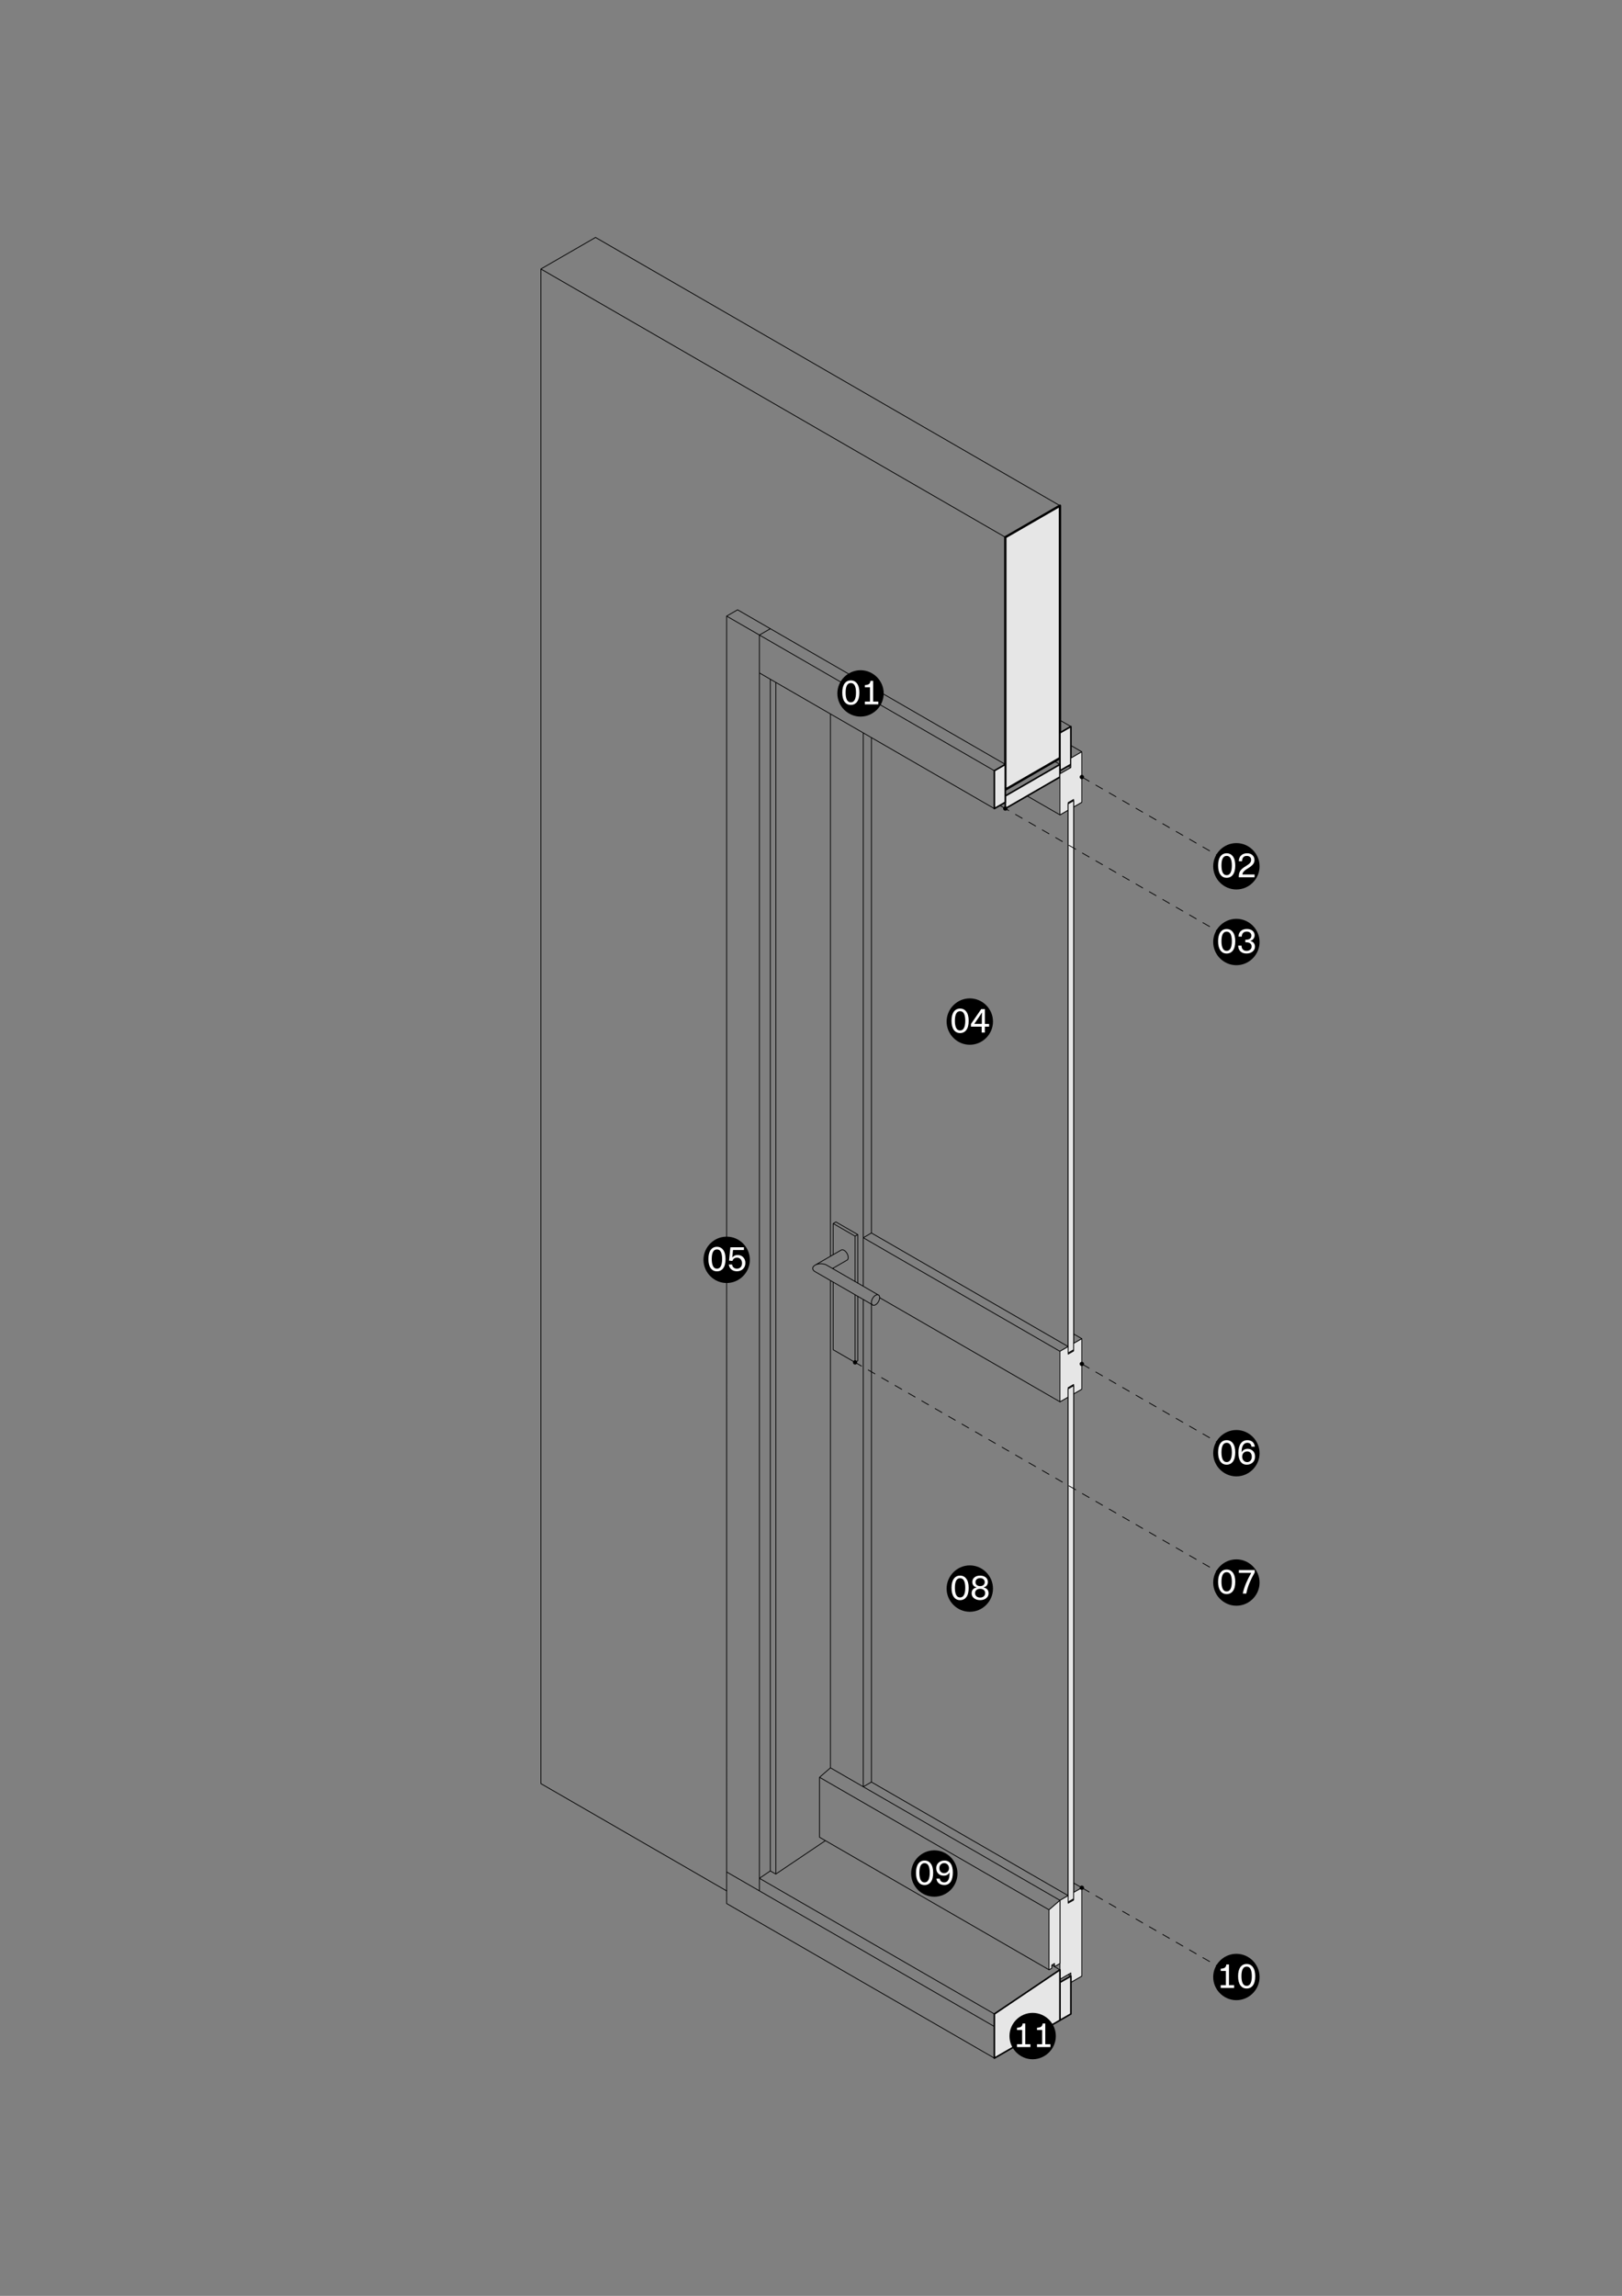 <?xml version="1.0" encoding="UTF-8"?>
<svg xmlns="http://www.w3.org/2000/svg" xmlns:xlink="http://www.w3.org/1999/xlink" version="1.1" id="Ebene_1" x="0px" y="0px" viewBox="0 0 595 842" style="enable-background:new 0 0 595 842;" xml:space="preserve">
<rect x="0" y="0" width="595" height="842" fill="#808080" stroke="none"/>
<style type="text/css">
	.st0{clip-path:url(#SVGID_00000158715318333318062660000009736592969570648755_);}
	.st1{clip-path:url(#SVGID_00000176037026310387158320000015219717876960005549_);}
	
		.st2{clip-path:url(#SVGID_00000009578191926570999590000000854000921317181331_);fill:none;stroke:#000000;stroke-width:0.288;stroke-linecap:round;stroke-linejoin:round;stroke-miterlimit:10;}
	
		.st3{clip-path:url(#SVGID_00000176037026310387158320000015219717876960005549_);fill-rule:evenodd;clip-rule:evenodd;fill:#E6E6E6;}
	
		.st4{clip-path:url(#SVGID_00000176037026310387158320000015219717876960005549_);fill:none;stroke:#000000;stroke-width:0.864;stroke-linecap:round;stroke-linejoin:round;stroke-miterlimit:10;}
	
		.st5{clip-path:url(#SVGID_00000176037026310387158320000015219717876960005549_);fill:none;stroke:#000000;stroke-width:0.576;stroke-linecap:round;stroke-linejoin:round;stroke-miterlimit:10;}
	
		.st6{clip-path:url(#SVGID_00000176037026310387158320000015219717876960005549_);fill:none;stroke:#000000;stroke-width:0.288;stroke-linecap:round;stroke-linejoin:round;stroke-miterlimit:10;}
	
		.st7{clip-path:url(#SVGID_00000176037026310387158320000015219717876960005549_);fill:none;stroke:#000000;stroke-width:0.288;stroke-linecap:round;stroke-linejoin:round;stroke-miterlimit:10;stroke-dasharray:2.835,2.835;}
	
		.st8{clip-path:url(#SVGID_00000176037026310387158320000015219717876960005549_);fill:none;stroke:#000000;stroke-width:0.144;stroke-linecap:round;stroke-linejoin:round;stroke-miterlimit:10;}
	.st9{clip-path:url(#SVGID_00000176037026310387158320000015219717876960005549_);fill-rule:evenodd;clip-rule:evenodd;}
	
		.st10{clip-path:url(#SVGID_00000176037026310387158320000015219717876960005549_);fill-rule:evenodd;clip-rule:evenodd;fill:#FFFFFF;}
</style>
<g>
	<defs>
		<rect id="SVGID_1_" width="595" height="842"></rect>
	</defs>
	<clipPath id="SVGID_00000178897847889317243740000012266315275795850931_">
		<use xlink:href="#SVGID_1_" style="overflow:visible;"></use>
	</clipPath>
	<g style="clip-path:url(#SVGID_00000178897847889317243740000012266315275795850931_);">
		<defs>
			<rect id="SVGID_00000010269405144425730280000018096257355839301291_" width="595.2" height="841.68"></rect>
		</defs>
		<clipPath id="SVGID_00000110467354797757418270000003907944699519728310_">
			<use xlink:href="#SVGID_00000010269405144425730280000018096257355839301291_" style="overflow:visible;"></use>
		</clipPath>
		<g style="clip-path:url(#SVGID_00000110467354797757418270000003907944699519728310_);">
			<defs>
				<rect id="SVGID_00000152955935258239172950000002778243911108471471_" width="595.27" height="841.89"></rect>
			</defs>
			<clipPath id="SVGID_00000054981296516643708280000011191509244632170936_">
				<use xlink:href="#SVGID_00000152955935258239172950000002778243911108471471_" style="overflow:visible;"></use>
			</clipPath>
			
				<path style="clip-path:url(#SVGID_00000054981296516643708280000011191509244632170936_);fill:none;stroke:#000000;stroke-width:0.288;stroke-linecap:round;stroke-linejoin:round;stroke-miterlimit:10;" d="     M393.84,511.21l3-1.74v-18.52 M393.84,489.22l3,1.74l-3,1.74 M393.84,690.58l3,1.74 M393.43,696.6l0.4,0.23 M392.83,278.03     l4.01-2.31 M392.83,727.03l4.01-2.31v-32.4l-3,1.74 M392.83,266.45v15.05 M392.83,273.4l4.01,2.32v18.52l-3,1.74 M393.84,495.47     V293.19l-2.01,1.16v202.28L393.84,495.47l-0.4-0.23 M391.83,697.99V508.9l2.01-1.16v189.09 M391.83,697.99l2.01-1.16      M391.83,294.81l2.01-1.16l-0.4-0.23 M391.83,496.17l2.01-1.16 M391.83,509.36l2.01-1.16l-0.4-0.23 M391.83,697.52l2.01-1.16      M388.82,283.81l4.01-2.31l-1-0.58 M388.82,514.1v-18.51 M388.82,185.45v113.41l3-1.74 M388.82,268.77l4.01-2.32l-4.01-2.31      M388.82,282.66l4.01-2.32 M388.82,727.03l4.01-2.31l-1-0.58 M388.82,740.92v-43.98 M384.81,722.4l1-0.58v-1.16l1-0.58v1.16     l2-1.16 M376.8,291.91l12.03,6.94 M368.78,291.91l20.04-11.57l-2-1.16 M368.78,197.02v99.52 M366.78,295.38l2,1.16l20.04-11.57      M364.77,296.54l4.01-2.31 M364.77,738.61l24.05-16.2l-3.01-1.74 M364.77,754.81l28.06-16.2v-15.04l-4.01,2.31 M322.68,475.91     l66.15,38.19l3-1.74 M322.04,474.86l0.1,0.03 M321.93,474.84l0.11,0.02 M321.81,474.84l0.12,0 M321.69,474.85l0.12-0.01      M321.56,474.88l0.12-0.03 M321.44,474.92l0.13-0.04 M321.3,474.98l0.13-0.06 M321.18,475.05l0.13-0.07 M321.04,475.13l0.13-0.08      M320.91,475.22l0.13-0.1 M320.79,475.33l0.13-0.11 M320.66,475.45l0.12-0.12 M320.54,475.57l0.12-0.13 M320.42,475.71l0.12-0.14      M320.31,475.86l0.11-0.15 M320.21,476.01l0.11-0.15 M320.11,476.17l0.1-0.16 M320.11,478.62l0.1,0.05l0.11,0.03l0.11,0.02     l0.12,0l0.12-0.01l0.12-0.03l0.13-0.04l0.13-0.06l0.13-0.07l0.13-0.08l0.13-0.09l0.13-0.11l0.12-0.12l0.12-0.13l0.12-0.14     l0.11-0.15l0.1-0.15l0.1-0.16l0.09-0.16l0.08-0.17l0.07-0.17l0.06-0.17l0.05-0.17l0.04-0.17l0.03-0.17l0.02-0.16l0-0.16l0-0.15     l-0.02-0.14l-0.03-0.13l-0.04-0.12l-0.05-0.11l-0.06-0.1l-0.07-0.09l-0.08-0.07l-0.09-0.06 M320.02,476.33l0.09-0.16      M319.94,476.5l0.08-0.17 M319.94,478.49l0.08,0.07 M319.87,476.67l0.07-0.17 M319.87,478.4l0.07,0.09 M319.81,476.83l0.06-0.17      M319.81,478.3l0.06,0.1 M319.76,477l0.05-0.17 M319.76,478.19l0.05,0.11 M319.72,477.17l0.04-0.17 M319.72,478.07l0.04,0.12      M319.69,477.34l0.03-0.17 M319.69,477.94l0.03,0.13 M319.68,477.49l0.02-0.16 M319.68,477.8l0.02,0.14 M319.67,452.19V270.5      M319.67,477.92L319.67,477.92 M319.67,653.55V478.37 M319.67,477.65l0.01-0.16 M319.67,477.65l0.01,0.15 M316.67,453.93     l72.16,41.66l3-1.74l-72.16-41.66L316.67,453.93 M316.67,655.29l3-1.74l72.16,41.66l-3,1.74 M316.67,268.77v202.95      M316.67,476.63v178.65 M304.64,460.73v-198.9 M304.64,648.34V469.69 M303.26,463.98l18.98,10.96l-0.1-0.05 M303.06,463.88     l0.19,0.1 M302.86,463.79l0.21,0.09 M302.64,463.71l0.22,0.08 M302.4,463.64l0.23,0.07 M302.16,463.58l0.24,0.06 M301.91,463.53     l0.25,0.05 M301.65,463.5l0.25,0.03 M301.39,463.48l0.26,0.02 M300.63,651.81v21.99l84.18,48.6v-21.99L300.63,651.81l4.01-3.47     l84.18,48.6l-4.01,3.47 M300.61,463.5l0.26-0.02l0.26-0.01l0.26,0.01 M300.35,463.53l0.26-0.03 M300.1,463.58l0.25-0.05      M299.86,463.64l0.24-0.06 M299.63,463.71l0.23-0.07 M299.41,463.79l0.22-0.08 M299,463.98l9.58-5.53l0.1-0.05l0.1-0.03     l0.11-0.02l0.12,0l0.12,0.01l0.13,0.03l0.13,0.04l0.13,0.06l0.13,0.07l0.13,0.08l0.13,0.09l0.13,0.11l0.12,0.12l0.12,0.13     l0.12,0.14l0.11,0.15l0.1,0.15l0.1,0.16l0.09,0.16l0.08,0.17l0.07,0.17l0.06,0.17l0.05,0.17l0.04,0.17l0.03,0.16l0.02,0.16     l0,0.16l0,0.15l-0.02,0.14l-0.03,0.13l-0.04,0.12l-0.05,0.11l-0.06,0.1l-0.07,0.09l-0.08,0.07l-0.09,0.06l-5.33,3.08      M299.41,463.79l-0.21,0.09l-0.19,0.1l-0.18,0.11l-0.08,0.06l-0.08,0.06l-0.07,0.06l-0.07,0.06l-0.06,0.06l-0.06,0.07l-0.05,0.07     l-0.05,0.07l-0.04,0.07l-0.04,0.07l-0.03,0.07l-0.03,0.07l-0.02,0.07l-0.01,0.07l-0.01,0.08l0,0.07l0,0.08l0.01,0.07l0.01,0.08     l0.02,0.07l0.03,0.07l0.03,0.07l0.04,0.07l0.04,0.07l0.05,0.07l0.05,0.07l0.06,0.07l0.06,0.07l0.07,0.06l0.07,0.06l0.08,0.06     l0.08,0.06l0.18,0.11l21.11,12.18l-0.09-0.06 M284.59,687.3V250.25 M284.59,687.3l18.19-12.25 M282.59,686.15V249.1      M282.59,686.15l2,1.16 M278.58,232.89l4.01-2.31 M278.58,693.48V232.89 M266.56,225.95l4.01-2.31l98.22,56.7l-4.01,2.32      M266.56,686.53l98.22,56.7l24.05-13.89 M282.59,686.15l-4.01,2.7l86.19,49.76v16.2l-98.22-56.7V225.95l98.22,56.71v13.89     l-86.19-49.76 M-108.27,7.23V481.7 M-108.27,470.13l4.01-2.31 M-120.29,0.29l4.01-2.31 M-248.58,146.1l128.28,74.06      M-249.33,145.03l0.11,0.02l0.1,0.03 M-249.44,145.03l0.12,0 M-249.56,145.04l0.12-0.01 M-249.69,145.07l0.12-0.03      M-249.82,145.11l0.13-0.04 M-249.95,145.16l0.13-0.06 M-250.08,145.23l0.13-0.07 M-250.34,145.41l0.13-0.09l0.13-0.08      M-250.47,145.52l0.13-0.11 M-250.71,145.76l0.12-0.13l0.13-0.12 M-250.83,145.9l0.12-0.14 M-250.94,146.04l0.11-0.15      M-251.04,146.2l0.1-0.15 M-251.14,146.35l0.1-0.16 M-251.14,148.81l0.1,0.05l0.1,0.03l0.11,0.02l0.12,0l0.12-0.01l0.13-0.03     l0.13-0.04l0.13-0.06l0.13-0.07l0.13-0.08l0.13-0.09l0.13-0.11l0.12-0.12l0.12-0.13l0.12-0.14l0.11-0.15l0.1-0.15l0.1-0.16     l0.09-0.16l0.08-0.17l0.07-0.17l0.06-0.17l0.05-0.17l0.04-0.17l0.03-0.16l0.02-0.16l0-0.15l0-0.15l-0.02-0.14l-0.03-0.13     l-0.04-0.12l-0.05-0.11l-0.06-0.1l-0.07-0.09l-0.08-0.07l-0.09-0.06 M-251.23,146.52l0.09-0.16 M-251.31,146.68l0.08-0.17      M-251.31,148.68l0.08,0.07 M-251.38,146.85l0.07-0.17 M-251.38,148.59l0.07,0.09 M-251.44,147.02l0.06-0.17 M-251.44,148.49     l0.06,0.1 M-251.49,147.19l0.05-0.17 M-251.49,148.38l0.05,0.11 M-251.53,147.36l0.04-0.17 M-251.53,148.26l0.04,0.12      M-251.56,147.52l0.03-0.16 M-251.56,148.12l0.03,0.13 M-251.58,147.68l0.02-0.16 M-251.58,147.98l0.02,0.14 M-251.58,122.38     v-184 M-251.58,148.11L-251.58,148.11 M-251.58,323.74V148.56 M-251.58,147.84l0.01-0.15 M-251.58,147.84l0.01,0.15      M-120.29,201.65l-134.29-77.53l3-1.74l131.29,75.8 M-254.59-63.36v205.27 M-254.59,146.82v178.65 M-254.59,325.47l3-1.74     l131.29,75.8 M-266.61,130.92V-70.3 M-266.61,318.53V139.88 M-268,134.17l18.98,10.96l-0.1-0.05 M-268.19,134.07l0.19,0.1      M-268.4,133.97l0.21,0.09 M-268.62,133.89l0.22,0.08 M-268.85,133.82l0.23,0.07 M-269.1,133.76l0.24,0.06 M-269.34,133.72     l0.25,0.05 M-269.6,133.69l0.25,0.03 M-269.86,133.67l0.26,0.02 M-270.62,322l150.33,86.79 M-120.29,430.78l-150.33-86.79V322     l4.01-3.47l146.32,84.48 M-270.65,133.69l0.26-0.02l0.26-0.01l0.26,0.01 M-270.9,133.72l0.25-0.03 M-271.15,133.76l0.25-0.05      M-271.39,133.82l0.24-0.06 M-271.62,133.89l0.23-0.07 M-271.85,133.97l0.22-0.08 M-272.25,134.17l9.58-5.53l0.1-0.05l0.1-0.03     l0.11-0.02l0.12,0l0.12,0.01l0.12,0.03l0.13,0.04l0.13,0.06l0.13,0.07l0.13,0.08l0.13,0.09l0.13,0.11l0.12,0.12l0.12,0.13     l0.12,0.14l0.11,0.15l0.1,0.15l0.1,0.16l0.09,0.16l0.08,0.17l0.07,0.17l0.06,0.17l0.05,0.17l0.04,0.17l0.03,0.16l0.02,0.16     l0.01,0.15l-0.01,0.15l-0.02,0.14l-0.03,0.13l-0.04,0.12l-0.05,0.11l-0.06,0.1l-0.07,0.09l-0.08,0.07l-0.09,0.06l-5.33,3.08      M-271.85,133.97l-0.21,0.09l-0.19,0.1l-0.18,0.11l-0.08,0.06l-0.08,0.06l-0.07,0.06l-0.07,0.06l-0.06,0.07l-0.06,0.07     l-0.05,0.07l-0.05,0.07l-0.04,0.07l-0.04,0.07l-0.03,0.07l-0.03,0.07l-0.02,0.07l-0.01,0.08l-0.01,0.08l0,0.08l0,0.08l0.01,0.08     l0.01,0.08l0.02,0.07l0.03,0.07l0.03,0.07l0.04,0.07l0.04,0.07l0.05,0.07l0.05,0.07l0.06,0.07l0.06,0.07l0.07,0.06l0.07,0.06     l0.08,0.06l0.08,0.06l0.18,0.11l21.11,12.19l-0.09-0.06 M-286.66-81.88v439.37l18.19-12.25 M-288.66,356.33V-83.03      M-292.67-85.35l172.38,99.52 M-292.67-99.23l4.01-2.31 M-104.26,4.92l-4.01,2.31L-304.7-106.18l4.01-2.31L-104.26,4.92v474.47"></path>
			
				<path style="clip-path:url(#SVGID_00000054981296516643708280000011191509244632170936_);fill:none;stroke:#000000;stroke-width:0.288;stroke-linecap:round;stroke-linejoin:round;stroke-miterlimit:10;" d="     M368.78,289.6l20.04-11.57 M198.41,98.65l20.04-11.57l170.37,98.37l-20.04,11.57L198.41,98.65v555.48l68.15,39.35      M-104.26,479.39l72.16,41.66 M-372.85-231.16v555.47l68.15,39.35 M-12.06-46L-32.1-34.43v555.48l20.04-11.57V-46L-352.8-242.73     l-20.04,11.57L-32.1-34.43"></path>
			
				<path style="clip-path:url(#SVGID_00000054981296516643708280000011191509244632170936_);fill:none;stroke:#000000;stroke-width:0.288;stroke-linecap:round;stroke-linejoin:round;stroke-miterlimit:10;" d="     M314.66,470.57v-17.8 M313.66,469.99v-16.64 M313.66,499.64l1-0.58v-23.58 M305.64,460.15v-11.43l1-0.58l8.02,4.63l-1,0.58     l-8.02-4.63 M305.64,465.36v-0.3 M313.66,474.9v24.74l-8.02-4.63v-24.74 M-120.29,463.18V0.29 M-256.59,140.75v-17.8      M-257.59,140.17v-16.64 M-257.59,169.82l1-0.58v-23.58 M-265.61,130.34v-11.43l1-0.58l8.02,4.63l-1,0.58l-8.02-4.63      M-265.61,135.55v-0.3 M-257.59,145.08v24.74l-8.02-4.63v-24.74 M-292.67,363.66v-462.9 M-120.29,458.56l-172.38-99.52l4.01-2.7     l2,1.16 M-304.7,356.72l196.43,113.41 M-104.26,479.39l-4.01,2.31L-304.7,368.29v-474.47"></path>
		</g>
		
			<polyline style="clip-path:url(#SVGID_00000110467354797757418270000003907944699519728310_);fill-rule:evenodd;clip-rule:evenodd;fill:#E6E6E6;" points="    368.78,197.02 368.78,289.6 388.82,278.03 388.82,185.45 368.78,197.02   "></polyline>
		
			<polygon style="clip-path:url(#SVGID_00000110467354797757418270000003907944699519728310_);fill:none;stroke:#000000;stroke-width:0.864;stroke-linecap:round;stroke-linejoin:round;stroke-miterlimit:10;" points="    368.78,197.02 368.78,289.6 388.82,278.03 388.82,185.45   "></polygon>
		
			<polyline style="clip-path:url(#SVGID_00000110467354797757418270000003907944699519728310_);fill-rule:evenodd;clip-rule:evenodd;fill:#E6E6E6;" points="    388.82,282.66 392.83,280.34 392.83,266.45 388.82,268.77 388.82,282.66   "></polyline>
		
			<polygon style="clip-path:url(#SVGID_00000110467354797757418270000003907944699519728310_);fill:none;stroke:#000000;stroke-width:0.576;stroke-linecap:round;stroke-linejoin:round;stroke-miterlimit:10;" points="    388.82,282.66 392.83,280.34 392.83,266.45 388.82,268.77   "></polygon>
		
			<polyline style="clip-path:url(#SVGID_00000110467354797757418270000003907944699519728310_);fill-rule:evenodd;clip-rule:evenodd;fill:#E6E6E6;" points="    388.82,284.97 388.82,280.34 368.78,291.91 368.78,296.54 388.82,284.97   "></polyline>
		
			<polygon style="clip-path:url(#SVGID_00000110467354797757418270000003907944699519728310_);fill:none;stroke:#000000;stroke-width:0.576;stroke-linecap:round;stroke-linejoin:round;stroke-miterlimit:10;" points="    388.82,284.97 388.82,280.34 368.78,291.91 368.78,296.54   "></polygon>
		
			<polyline style="clip-path:url(#SVGID_00000110467354797757418270000003907944699519728310_);fill-rule:evenodd;clip-rule:evenodd;fill:#E6E6E6;" points="    368.78,294.23 368.78,280.34 364.77,282.66 364.77,296.54 368.78,294.23   "></polyline>
		
			<polygon style="clip-path:url(#SVGID_00000110467354797757418270000003907944699519728310_);fill:none;stroke:#000000;stroke-width:0.576;stroke-linecap:round;stroke-linejoin:round;stroke-miterlimit:10;" points="    368.78,294.23 368.78,280.34 364.77,282.66 364.77,296.54   "></polygon>
		
			<polyline style="clip-path:url(#SVGID_00000110467354797757418270000003907944699519728310_);fill-rule:evenodd;clip-rule:evenodd;fill:#E6E6E6;" points="    396.84,275.71 392.83,278.03 392.83,281.5 388.82,283.81 388.82,298.86 391.83,297.12 391.83,294.34 393.84,293.19 393.84,295.96     396.84,294.23 396.84,275.71   "></polyline>
		
			<polygon style="clip-path:url(#SVGID_00000110467354797757418270000003907944699519728310_);fill:none;stroke:#000000;stroke-width:0.288;stroke-linecap:round;stroke-linejoin:round;stroke-miterlimit:10;" points="    396.84,275.71 392.83,278.03 392.83,281.5 388.82,283.81 388.82,298.86 391.83,297.12 391.83,294.34 393.84,293.19 393.84,295.96     396.84,294.23   "></polygon>
		
			<polyline style="clip-path:url(#SVGID_00000110467354797757418270000003907944699519728310_);fill-rule:evenodd;clip-rule:evenodd;fill:#E6E6E6;" points="    393.84,293.65 391.83,294.81 391.83,496.17 393.84,495.01 393.84,293.65   "></polyline>
		
			<polygon style="clip-path:url(#SVGID_00000110467354797757418270000003907944699519728310_);fill:none;stroke:#000000;stroke-width:0.288;stroke-linecap:round;stroke-linejoin:round;stroke-miterlimit:10;" points="    393.84,293.65 391.83,294.81 391.83,496.17 393.84,495.01   "></polygon>
		
			<polyline style="clip-path:url(#SVGID_00000110467354797757418270000003907944699519728310_);fill-rule:evenodd;clip-rule:evenodd;fill:#E6E6E6;" points="    396.84,490.96 393.84,492.69 393.84,495.47 391.83,496.63 391.83,493.85 388.82,495.59 388.82,514.1 391.83,512.37 391.83,508.9     393.84,507.74 393.84,511.21 396.84,509.47 396.84,490.96   "></polyline>
		
			<polygon style="clip-path:url(#SVGID_00000110467354797757418270000003907944699519728310_);fill:none;stroke:#000000;stroke-width:0.288;stroke-linecap:round;stroke-linejoin:round;stroke-miterlimit:10;" points="    396.84,490.96 393.84,492.69 393.84,495.47 391.83,496.63 391.83,493.85 388.82,495.59 388.82,514.1 391.83,512.37 391.83,508.9     393.84,507.74 393.84,511.21 396.84,509.47   "></polygon>
		
			<polyline style="clip-path:url(#SVGID_00000110467354797757418270000003907944699519728310_);fill-rule:evenodd;clip-rule:evenodd;fill:#E6E6E6;" points="    391.83,509.36 391.83,697.52 393.84,696.37 393.84,508.2 391.83,509.36   "></polyline>
		
			<polygon style="clip-path:url(#SVGID_00000110467354797757418270000003907944699519728310_);fill:none;stroke:#000000;stroke-width:0.288;stroke-linecap:round;stroke-linejoin:round;stroke-miterlimit:10;" points="    391.83,509.36 391.83,697.52 393.84,696.37 393.84,508.2   "></polygon>
		
			<polyline style="clip-path:url(#SVGID_00000110467354797757418270000003907944699519728310_);fill-rule:evenodd;clip-rule:evenodd;fill:#E6E6E6;" points="    396.84,692.32 393.84,694.05 393.84,696.83 391.83,697.99 391.83,695.21 388.82,696.95 388.82,725.88 392.83,723.56     392.83,727.03 396.84,724.72 396.84,692.32   "></polyline>
		
			<polygon style="clip-path:url(#SVGID_00000110467354797757418270000003907944699519728310_);fill:none;stroke:#000000;stroke-width:0.288;stroke-linecap:round;stroke-linejoin:round;stroke-miterlimit:10;" points="    396.84,692.32 393.84,694.05 393.84,696.83 391.83,697.99 391.83,695.21 388.82,696.95 388.82,725.88 392.83,723.56     392.83,727.03 396.84,724.72   "></polygon>
		
			<polyline style="clip-path:url(#SVGID_00000110467354797757418270000003907944699519728310_);fill-rule:evenodd;clip-rule:evenodd;fill:#E6E6E6;" points="    386.82,720.09 386.82,721.25 388.82,720.09 388.82,696.95 384.81,700.42 384.81,722.4 385.82,721.83 385.82,720.67 386.82,720.09       "></polyline>
		
			<polygon style="clip-path:url(#SVGID_00000110467354797757418270000003907944699519728310_);fill:none;stroke:#000000;stroke-width:0.288;stroke-linecap:round;stroke-linejoin:round;stroke-miterlimit:10;" points="    386.82,720.09 386.82,721.25 388.82,720.09 388.82,696.95 384.81,700.42 384.81,722.4 385.82,721.83 385.82,720.67   "></polygon>
		
			<polyline style="clip-path:url(#SVGID_00000110467354797757418270000003907944699519728310_);fill-rule:evenodd;clip-rule:evenodd;fill:#E6E6E6;" points="    392.83,724.72 388.82,727.03 388.82,740.92 392.83,738.61 392.83,724.72   "></polyline>
		
			<polygon style="clip-path:url(#SVGID_00000110467354797757418270000003907944699519728310_);fill:none;stroke:#000000;stroke-width:0.576;stroke-linecap:round;stroke-linejoin:round;stroke-miterlimit:10;" points="    392.83,724.72 388.82,727.03 388.82,740.92 392.83,738.61   "></polygon>
		
			<polyline style="clip-path:url(#SVGID_00000110467354797757418270000003907944699519728310_);fill-rule:evenodd;clip-rule:evenodd;fill:#E6E6E6;" points="    364.77,738.61 388.82,722.4 388.82,740.92 364.77,754.81 364.77,738.61   "></polyline>
		
			<polygon style="clip-path:url(#SVGID_00000110467354797757418270000003907944699519728310_);fill:none;stroke:#000000;stroke-width:0.576;stroke-linecap:round;stroke-linejoin:round;stroke-miterlimit:10;" points="    364.77,738.61 388.82,722.4 388.82,740.92 364.77,754.81   "></polygon>
		
			<line style="clip-path:url(#SVGID_00000110467354797757418270000003907944699519728310_);fill:none;stroke:#000000;stroke-width:0.288;stroke-linecap:round;stroke-linejoin:round;stroke-miterlimit:10;stroke-dasharray:2.835,2.835;" x1="453.54" y1="345.48" x2="368.79" y2="296.54"></line>
		
			<polygon style="clip-path:url(#SVGID_00000110467354797757418270000003907944699519728310_);fill:none;stroke:#000000;stroke-width:0.144;stroke-linecap:round;stroke-linejoin:round;stroke-miterlimit:10;" points="    369.4,296.9 369.38,296.93 369.36,296.95 369.34,296.98 369.32,297.01 369.3,297.04 369.27,297.06 369.24,297.08 369.22,297.11     369.19,297.12 369.16,297.14 369.13,297.16 369.1,297.18 369.07,297.19 369.04,297.21 369,297.22 368.97,297.23 368.94,297.24     368.9,297.24 368.87,297.25 368.83,297.25 368.8,297.25 368.76,297.25 368.73,297.25 368.69,297.24 368.66,297.24 368.63,297.23     368.59,297.22 368.56,297.21 368.52,297.2 368.49,297.19 368.46,297.17 368.43,297.16 368.4,297.14 368.37,297.12 368.34,297.1     368.32,297.07 368.29,297.05 368.27,297.03 368.25,297 368.22,296.97 368.2,296.94 368.18,296.92 368.17,296.89 368.15,296.86     368.14,296.82 368.12,296.79 368.11,296.76 368.1,296.73 368.09,296.69 368.09,296.66 368.08,296.62 368.08,296.59 368.08,296.55     368.08,296.52 368.08,296.48 368.08,296.45 368.09,296.41 368.1,296.38 368.1,296.35 368.11,296.31 368.13,296.28 368.14,296.25     368.16,296.22 368.17,296.19 368.19,296.16 368.21,296.13 368.23,296.1 368.25,296.07 368.28,296.05 368.3,296.02 368.33,296     368.35,295.98 368.38,295.96 368.41,295.94 368.44,295.92 368.47,295.91 368.5,295.89 368.54,295.88 368.57,295.86 368.6,295.86     368.64,295.85 368.67,295.84 368.7,295.84 368.74,295.83 368.77,295.83 368.81,295.83 368.84,295.83 368.88,295.84 368.91,295.84     368.95,295.85 368.98,295.86 369.01,295.87 369.05,295.88 369.08,295.9 369.11,295.91 369.14,295.93 369.17,295.94 369.2,295.97     369.23,295.98 369.25,296.01 369.28,296.03 369.3,296.06 369.33,296.08 369.35,296.11 369.37,296.14 369.39,296.17 369.41,296.2     369.42,296.23 369.44,296.26 369.45,296.29 369.46,296.33 369.47,296.36 369.48,296.39 369.49,296.43 369.49,296.46 369.49,296.5     369.5,296.53 369.5,296.57 369.49,296.6 369.49,296.64 369.48,296.67 369.48,296.7 369.47,296.74 369.46,296.77 369.45,296.8     369.43,296.83 369.42,296.87   "></polygon>
		
			<polyline style="clip-path:url(#SVGID_00000110467354797757418270000003907944699519728310_);fill-rule:evenodd;clip-rule:evenodd;" points="    369.4,296.9 369.38,296.93 369.36,296.95 369.34,296.98 369.32,297.01 369.3,297.04 369.27,297.06 369.24,297.08 369.22,297.11     369.19,297.12 369.16,297.14 369.13,297.16 369.1,297.18 369.07,297.19 369.04,297.21 369,297.22 368.97,297.23 368.94,297.24     368.9,297.24 368.87,297.25 368.83,297.25 368.8,297.25 368.76,297.25 368.73,297.25 368.69,297.24 368.66,297.24 368.63,297.23     368.59,297.22 368.56,297.21 368.52,297.2 368.49,297.19 368.46,297.17 368.43,297.16 368.4,297.14 368.37,297.12 368.34,297.1     368.32,297.07 368.29,297.05 368.27,297.03 368.25,297 368.22,296.97 368.2,296.94 368.18,296.92 368.17,296.89 368.15,296.86     368.14,296.82 368.12,296.79 368.11,296.76 368.1,296.73 368.09,296.69 368.09,296.66 368.08,296.62 368.08,296.59 368.08,296.55     368.08,296.52 368.08,296.48 368.08,296.45 368.09,296.41 368.1,296.38 368.1,296.35 368.11,296.31 368.13,296.28 368.14,296.25     368.16,296.22 368.17,296.19 368.19,296.16 368.21,296.13 368.23,296.1 368.25,296.07 368.28,296.05 368.3,296.02 368.33,296     368.35,295.98 368.38,295.96 368.41,295.94 368.44,295.92 368.47,295.91 368.5,295.89 368.54,295.88 368.57,295.86 368.6,295.86     368.64,295.85 368.67,295.84 368.7,295.84 368.74,295.83 368.77,295.83 368.81,295.83 368.84,295.83 368.88,295.84 368.91,295.84     368.95,295.85 368.98,295.86 369.01,295.87 369.05,295.88 369.08,295.9 369.11,295.91 369.14,295.93 369.17,295.94 369.2,295.97     369.23,295.98 369.25,296.01 369.28,296.03 369.3,296.06 369.33,296.08 369.35,296.11 369.37,296.14 369.39,296.17 369.41,296.2     369.42,296.23 369.44,296.26 369.45,296.29 369.46,296.33 369.47,296.36 369.48,296.39 369.49,296.43 369.49,296.46 369.49,296.5     369.5,296.53 369.5,296.57 369.49,296.6 369.49,296.64 369.48,296.67 369.48,296.7 369.47,296.74 369.46,296.77 369.45,296.8     369.43,296.83 369.42,296.87 369.4,296.9   "></polyline>
		
			<line style="clip-path:url(#SVGID_00000110467354797757418270000003907944699519728310_);fill:none;stroke:#000000;stroke-width:0.288;stroke-linecap:round;stroke-linejoin:round;stroke-miterlimit:10;stroke-dasharray:2.835,2.835;" x1="453.54" y1="317.7" x2="396.85" y2="284.97"></line>
		
			<line style="clip-path:url(#SVGID_00000110467354797757418270000003907944699519728310_);fill:none;stroke:#000000;stroke-width:0.288;stroke-linecap:round;stroke-linejoin:round;stroke-miterlimit:10;" x1="397.26" y1="285.21" x2="396.85" y2="284.97"></line>
		
			<polygon style="clip-path:url(#SVGID_00000110467354797757418270000003907944699519728310_);fill:none;stroke:#000000;stroke-width:0.144;stroke-linecap:round;stroke-linejoin:round;stroke-miterlimit:10;" points="    397.46,285.32 397.44,285.35 397.43,285.38 397.4,285.41 397.38,285.44 397.36,285.46 397.33,285.49 397.31,285.51 397.28,285.53     397.25,285.55 397.22,285.57 397.19,285.59 397.16,285.6 397.13,285.62 397.1,285.63 397.07,285.65 397.03,285.66 397,285.66     396.96,285.67 396.93,285.67 396.9,285.68 396.86,285.68 396.83,285.68 396.79,285.68 396.76,285.67 396.72,285.67 396.69,285.66     396.65,285.65 396.62,285.64 396.59,285.63 396.55,285.62 396.52,285.6 396.49,285.58 396.46,285.57 396.43,285.55 396.41,285.53     396.38,285.5 396.36,285.48 396.33,285.45 396.31,285.43 396.29,285.4 396.26,285.37 396.24,285.34 396.23,285.31 396.21,285.28     396.2,285.25 396.18,285.22 396.17,285.19 396.16,285.15 396.15,285.12 396.15,285.08 396.14,285.05 396.14,285.02 396.14,284.98     396.14,284.95 396.14,284.91 396.14,284.88 396.15,284.84 396.16,284.81 396.17,284.77 396.18,284.74 396.19,284.71 396.2,284.68     396.22,284.64 396.23,284.61 396.25,284.58 396.27,284.56 396.29,284.53 396.31,284.5 396.34,284.48 396.36,284.45 396.39,284.43     396.42,284.41 396.44,284.39 396.47,284.37 396.5,284.35 396.54,284.33 396.57,284.32 396.6,284.3 396.63,284.29 396.66,284.28     396.7,284.28 396.73,284.27 396.77,284.26 396.8,284.26 396.84,284.26 396.87,284.26 396.91,284.26 396.94,284.27 396.97,284.27     397.01,284.28 397.04,284.29 397.08,284.3 397.11,284.31 397.14,284.32 397.17,284.34 397.2,284.35 397.23,284.37 397.26,284.39     397.29,284.41 397.32,284.44 397.34,284.46 397.37,284.48 397.39,284.51 397.41,284.54 397.43,284.57 397.45,284.59     397.47,284.63 397.49,284.65 397.5,284.69 397.51,284.72 397.52,284.75 397.53,284.79 397.54,284.82 397.55,284.85 397.55,284.89     397.56,284.92 397.56,284.96 397.56,284.99 397.56,285.03 397.55,285.06 397.55,285.1 397.54,285.13 397.53,285.16 397.52,285.2     397.51,285.23 397.5,285.26 397.48,285.29   "></polygon>
		
			<polyline style="clip-path:url(#SVGID_00000110467354797757418270000003907944699519728310_);fill-rule:evenodd;clip-rule:evenodd;" points="    397.46,285.32 397.44,285.35 397.43,285.38 397.4,285.41 397.38,285.44 397.36,285.46 397.33,285.49 397.31,285.51 397.28,285.53     397.25,285.55 397.22,285.57 397.19,285.59 397.16,285.6 397.13,285.62 397.1,285.63 397.07,285.65 397.03,285.66 397,285.66     396.96,285.67 396.93,285.67 396.9,285.68 396.86,285.68 396.83,285.68 396.79,285.68 396.76,285.67 396.72,285.67 396.69,285.66     396.65,285.65 396.62,285.64 396.59,285.63 396.55,285.62 396.52,285.6 396.49,285.58 396.46,285.57 396.43,285.55 396.41,285.53     396.38,285.5 396.36,285.48 396.33,285.45 396.31,285.43 396.29,285.4 396.26,285.37 396.24,285.34 396.23,285.31 396.21,285.28     396.2,285.25 396.18,285.22 396.17,285.19 396.16,285.15 396.15,285.12 396.15,285.08 396.14,285.05 396.14,285.02 396.14,284.98     396.14,284.95 396.14,284.91 396.14,284.88 396.15,284.84 396.16,284.81 396.17,284.77 396.18,284.74 396.19,284.71 396.2,284.68     396.22,284.64 396.23,284.61 396.25,284.58 396.27,284.56 396.29,284.53 396.31,284.5 396.34,284.48 396.36,284.45 396.39,284.43     396.42,284.41 396.44,284.39 396.47,284.37 396.5,284.35 396.54,284.33 396.57,284.32 396.6,284.3 396.63,284.29 396.66,284.28     396.7,284.28 396.73,284.27 396.77,284.26 396.8,284.26 396.84,284.26 396.87,284.26 396.91,284.26 396.94,284.27 396.97,284.27     397.01,284.28 397.04,284.29 397.08,284.3 397.11,284.31 397.14,284.32 397.17,284.34 397.2,284.35 397.23,284.37 397.26,284.39     397.29,284.41 397.32,284.44 397.34,284.46 397.37,284.48 397.39,284.51 397.41,284.54 397.43,284.57 397.45,284.59     397.47,284.63 397.49,284.65 397.5,284.69 397.51,284.72 397.52,284.75 397.53,284.79 397.54,284.82 397.55,284.85 397.55,284.89     397.56,284.92 397.56,284.96 397.56,284.99 397.56,285.03 397.55,285.06 397.55,285.1 397.54,285.13 397.53,285.16 397.52,285.2     397.51,285.23 397.5,285.26 397.48,285.29 397.46,285.32   "></polyline>
		
			<line style="clip-path:url(#SVGID_00000110467354797757418270000003907944699519728310_);fill:none;stroke:#000000;stroke-width:0.288;stroke-linecap:round;stroke-linejoin:round;stroke-miterlimit:10;stroke-dasharray:2.835,2.835;" x1="453.54" y1="532.95" x2="396.85" y2="500.22"></line>
		
			<line style="clip-path:url(#SVGID_00000110467354797757418270000003907944699519728310_);fill:none;stroke:#000000;stroke-width:0.288;stroke-linecap:round;stroke-linejoin:round;stroke-miterlimit:10;" x1="397.26" y1="500.46" x2="396.85" y2="500.22"></line>
		
			<polygon style="clip-path:url(#SVGID_00000110467354797757418270000003907944699519728310_);fill:none;stroke:#000000;stroke-width:0.144;stroke-linecap:round;stroke-linejoin:round;stroke-miterlimit:10;" points="    397.46,500.57 397.44,500.6 397.43,500.63 397.4,500.66 397.38,500.68 397.36,500.71 397.33,500.73 397.31,500.76 397.28,500.78     397.25,500.8 397.22,500.82 397.19,500.84 397.16,500.85 397.13,500.87 397.1,500.88 397.07,500.89 397.03,500.9 397,500.91     396.96,500.92 396.93,500.92 396.9,500.92 396.86,500.93 396.83,500.93 396.79,500.92 396.76,500.92 396.72,500.91 396.69,500.91     396.65,500.9 396.62,500.89 396.59,500.88 396.55,500.86 396.52,500.85 396.49,500.83 396.46,500.81 396.43,500.79 396.41,500.77     396.38,500.75 396.36,500.73 396.33,500.7 396.31,500.68 396.29,500.65 396.26,500.62 396.24,500.59 396.23,500.56 396.21,500.53     396.2,500.5 396.18,500.46 396.17,500.43 396.16,500.4 396.15,500.37 396.15,500.33 396.14,500.3 396.14,500.26 396.14,500.23     396.14,500.19 396.14,500.16 396.14,500.12 396.15,500.09 396.16,500.05 396.17,500.02 396.18,499.99 396.19,499.96 396.2,499.92     396.22,499.89 396.23,499.86 396.25,499.83 396.27,499.8 396.29,499.77 396.31,499.75 396.34,499.72 396.36,499.7 396.39,499.68     396.42,499.65 396.44,499.63 396.47,499.61 396.5,499.6 396.54,499.58 396.57,499.56 396.6,499.55 396.63,499.54 396.66,499.53     396.7,499.52 396.73,499.51 396.77,499.51 396.8,499.51 396.84,499.51 396.87,499.51 396.91,499.51 396.94,499.51 396.97,499.52     397.01,499.52 397.04,499.53 397.08,499.54 397.11,499.56 397.14,499.57 397.17,499.58 397.2,499.6 397.23,499.62 397.26,499.64     397.29,499.66 397.32,499.68 397.34,499.71 397.37,499.73 397.39,499.76 397.41,499.78 397.43,499.81 397.45,499.84     397.47,499.87 397.49,499.9 397.5,499.93 397.51,499.97 397.52,500 397.53,500.03 397.54,500.07 397.55,500.1 397.55,500.13     397.56,500.17 397.56,500.2 397.56,500.24 397.56,500.27 397.55,500.31 397.55,500.34 397.54,500.38 397.53,500.41 397.52,500.44     397.51,500.48 397.5,500.51 397.48,500.54   "></polygon>
		
			<polyline style="clip-path:url(#SVGID_00000110467354797757418270000003907944699519728310_);fill-rule:evenodd;clip-rule:evenodd;" points="    397.46,500.57 397.44,500.6 397.43,500.63 397.4,500.66 397.38,500.68 397.36,500.71 397.33,500.73 397.31,500.76 397.28,500.78     397.25,500.8 397.22,500.82 397.19,500.84 397.16,500.85 397.13,500.87 397.1,500.88 397.07,500.89 397.03,500.9 397,500.91     396.96,500.92 396.93,500.92 396.9,500.92 396.86,500.93 396.83,500.93 396.79,500.92 396.76,500.92 396.72,500.91 396.69,500.91     396.65,500.9 396.62,500.89 396.59,500.88 396.55,500.86 396.52,500.85 396.49,500.83 396.46,500.81 396.43,500.79 396.41,500.77     396.38,500.75 396.36,500.73 396.33,500.7 396.31,500.68 396.29,500.65 396.26,500.62 396.24,500.59 396.23,500.56 396.21,500.53     396.2,500.5 396.18,500.46 396.17,500.43 396.16,500.4 396.15,500.37 396.15,500.33 396.14,500.3 396.14,500.26 396.14,500.23     396.14,500.19 396.14,500.16 396.14,500.12 396.15,500.09 396.16,500.05 396.17,500.02 396.18,499.99 396.19,499.96 396.2,499.92     396.22,499.89 396.23,499.86 396.25,499.83 396.27,499.8 396.29,499.77 396.31,499.75 396.34,499.72 396.36,499.7 396.39,499.68     396.42,499.65 396.44,499.63 396.47,499.61 396.5,499.6 396.54,499.58 396.57,499.56 396.6,499.55 396.63,499.54 396.66,499.53     396.7,499.52 396.73,499.51 396.77,499.51 396.8,499.51 396.84,499.51 396.87,499.51 396.91,499.51 396.94,499.51 396.97,499.52     397.01,499.52 397.04,499.53 397.08,499.54 397.11,499.56 397.14,499.57 397.17,499.58 397.2,499.6 397.23,499.62 397.26,499.64     397.29,499.66 397.32,499.68 397.34,499.71 397.37,499.73 397.39,499.76 397.41,499.78 397.43,499.81 397.45,499.84     397.47,499.87 397.49,499.9 397.5,499.93 397.51,499.97 397.52,500 397.53,500.03 397.54,500.07 397.55,500.1 397.55,500.13     397.56,500.17 397.56,500.2 397.56,500.24 397.56,500.27 397.55,500.31 397.55,500.34 397.54,500.38 397.53,500.41 397.52,500.44     397.51,500.48 397.5,500.51 397.48,500.54 397.46,500.57   "></polyline>
		
			<line style="clip-path:url(#SVGID_00000110467354797757418270000003907944699519728310_);fill:none;stroke:#000000;stroke-width:0.288;stroke-linecap:round;stroke-linejoin:round;stroke-miterlimit:10;stroke-dasharray:2.835,2.835;" x1="453.54" y1="725.05" x2="396.85" y2="692.32"></line>
		
			<line style="clip-path:url(#SVGID_00000110467354797757418270000003907944699519728310_);fill:none;stroke:#000000;stroke-width:0.288;stroke-linecap:round;stroke-linejoin:round;stroke-miterlimit:10;" x1="397.26" y1="692.56" x2="396.85" y2="692.32"></line>
		
			<polygon style="clip-path:url(#SVGID_00000110467354797757418270000003907944699519728310_);fill:none;stroke:#000000;stroke-width:0.144;stroke-linecap:round;stroke-linejoin:round;stroke-miterlimit:10;" points="    397.46,692.67 397.44,692.7 397.43,692.73 397.4,692.76 397.38,692.79 397.36,692.81 397.33,692.83 397.31,692.86 397.28,692.88     397.25,692.9 397.22,692.92 397.19,692.94 397.16,692.95 397.13,692.97 397.1,692.98 397.07,692.99 397.03,693 397,693.01     396.96,693.02 396.93,693.02 396.9,693.03 396.86,693.03 396.83,693.03 396.79,693.02 396.76,693.02 396.72,693.02 396.69,693.01     396.65,693 396.62,692.99 396.59,692.98 396.55,692.96 396.52,692.95 396.49,692.93 396.46,692.91 396.43,692.89 396.41,692.87     396.38,692.85 396.36,692.83 396.33,692.8 396.31,692.78 396.29,692.75 396.26,692.72 396.24,692.69 396.23,692.66 396.21,692.63     396.2,692.6 396.18,692.57 396.17,692.53 396.16,692.5 396.15,692.47 396.15,692.43 396.14,692.4 396.14,692.36 396.14,692.33     396.14,692.29 396.14,692.26 396.14,692.22 396.15,692.19 396.16,692.16 396.17,692.12 396.18,692.09 396.19,692.06 396.2,692.03     396.22,691.99 396.23,691.96 396.25,691.93 396.27,691.9 396.29,691.88 396.31,691.85 396.34,691.82 396.36,691.8 396.39,691.78     396.42,691.75 396.44,691.73 396.47,691.71 396.5,691.7 396.54,691.68 396.57,691.67 396.6,691.65 396.63,691.64 396.66,691.63     396.7,691.62 396.73,691.62 396.77,691.61 396.8,691.61 396.84,691.61 396.87,691.61 396.91,691.61 396.94,691.61 396.97,691.62     397.01,691.63 397.04,691.63 397.08,691.65 397.11,691.66 397.14,691.67 397.17,691.69 397.2,691.7 397.23,691.72 397.26,691.74     397.29,691.76 397.32,691.78 397.34,691.81 397.37,691.83 397.39,691.86 397.41,691.89 397.43,691.91 397.45,691.94     397.47,691.97 397.49,692 397.5,692.04 397.51,692.07 397.52,692.1 397.53,692.13 397.54,692.17 397.55,692.2 397.55,692.24     397.56,692.27 397.56,692.31 397.56,692.34 397.56,692.38 397.55,692.41 397.55,692.45 397.54,692.48 397.53,692.51     397.52,692.55 397.51,692.58 397.5,692.61 397.48,692.64   "></polygon>
		
			<polyline style="clip-path:url(#SVGID_00000110467354797757418270000003907944699519728310_);fill-rule:evenodd;clip-rule:evenodd;" points="    397.46,692.67 397.44,692.7 397.43,692.73 397.4,692.76 397.38,692.79 397.36,692.81 397.33,692.83 397.31,692.86 397.28,692.88     397.25,692.9 397.22,692.92 397.19,692.94 397.16,692.95 397.13,692.97 397.1,692.98 397.07,692.99 397.03,693 397,693.01     396.96,693.02 396.93,693.02 396.9,693.03 396.86,693.03 396.83,693.03 396.79,693.02 396.76,693.02 396.72,693.02 396.69,693.01     396.65,693 396.62,692.99 396.59,692.98 396.55,692.96 396.52,692.95 396.49,692.93 396.46,692.91 396.43,692.89 396.41,692.87     396.38,692.85 396.36,692.83 396.33,692.8 396.31,692.78 396.29,692.75 396.26,692.72 396.24,692.69 396.23,692.66 396.21,692.63     396.2,692.6 396.18,692.57 396.17,692.53 396.16,692.5 396.15,692.47 396.15,692.43 396.14,692.4 396.14,692.36 396.14,692.33     396.14,692.29 396.14,692.26 396.14,692.22 396.15,692.19 396.16,692.16 396.17,692.12 396.18,692.09 396.19,692.06 396.2,692.03     396.22,691.99 396.23,691.96 396.25,691.93 396.27,691.9 396.29,691.88 396.31,691.85 396.34,691.82 396.36,691.8 396.39,691.78     396.42,691.75 396.44,691.73 396.47,691.71 396.5,691.7 396.54,691.68 396.57,691.67 396.6,691.65 396.63,691.64 396.66,691.63     396.7,691.62 396.73,691.62 396.77,691.61 396.8,691.61 396.84,691.61 396.87,691.61 396.91,691.61 396.94,691.61 396.97,691.62     397.01,691.63 397.04,691.63 397.08,691.65 397.11,691.66 397.14,691.67 397.17,691.69 397.2,691.7 397.23,691.72 397.26,691.74     397.29,691.76 397.32,691.78 397.34,691.81 397.37,691.83 397.39,691.86 397.41,691.89 397.43,691.91 397.45,691.94     397.47,691.97 397.49,692 397.5,692.04 397.51,692.07 397.52,692.1 397.53,692.13 397.54,692.17 397.55,692.2 397.55,692.24     397.56,692.27 397.56,692.31 397.56,692.34 397.56,692.38 397.55,692.41 397.55,692.45 397.54,692.48 397.53,692.51     397.52,692.55 397.51,692.58 397.5,692.61 397.48,692.64 397.46,692.67   "></polyline>
		
			<line style="clip-path:url(#SVGID_00000110467354797757418270000003907944699519728310_);fill:none;stroke:#000000;stroke-width:0.288;stroke-linecap:round;stroke-linejoin:round;stroke-miterlimit:10;stroke-dasharray:2.835,2.835;" x1="453.54" y1="580.39" x2="313.67" y2="499.64"></line>
		
			<polygon style="clip-path:url(#SVGID_00000110467354797757418270000003907944699519728310_);fill:none;stroke:#000000;stroke-width:0.144;stroke-linecap:round;stroke-linejoin:round;stroke-miterlimit:10;" points="    314.28,499.99 314.26,500.02 314.24,500.05 314.22,500.08 314.2,500.1 314.18,500.13 314.15,500.16 314.12,500.18 314.1,500.2     314.07,500.22 314.04,500.24 314.01,500.26 313.98,500.27 313.95,500.29 313.92,500.3 313.88,500.31 313.85,500.32 313.81,500.33     313.78,500.34 313.75,500.34 313.71,500.34 313.68,500.35 313.64,500.35 313.61,500.34 313.57,500.34 313.54,500.34 313.5,500.33     313.47,500.32 313.44,500.31 313.4,500.3 313.37,500.28 313.34,500.27 313.31,500.25 313.28,500.23 313.25,500.22 313.22,500.19     313.2,500.17 313.17,500.15 313.15,500.12 313.13,500.1 313.1,500.07 313.08,500.04 313.06,500.01 313.05,499.98 313.03,499.95     313.02,499.92 313,499.89 312.99,499.86 312.98,499.82 312.97,499.79 312.96,499.75 312.96,499.72 312.96,499.68 312.96,499.65     312.96,499.61 312.96,499.58 312.96,499.55 312.97,499.51 312.97,499.48 312.98,499.44 312.99,499.41 313.01,499.38     313.02,499.34 313.03,499.31 313.05,499.28 313.07,499.25 313.09,499.22 313.11,499.2 313.13,499.17 313.16,499.14 313.18,499.12     313.21,499.1 313.23,499.08 313.26,499.05 313.29,499.03 313.32,499.02 313.35,499 313.38,498.99 313.42,498.97 313.45,498.96     313.48,498.95 313.52,498.94 313.55,498.94 313.58,498.93 313.62,498.93 313.65,498.93 313.69,498.93 313.72,498.93     313.76,498.93 313.79,498.94 313.83,498.95 313.86,498.96 313.89,498.96 313.93,498.98 313.96,498.99 313.99,499.01     314.02,499.02 314.05,499.04 314.08,499.06 314.11,499.08 314.13,499.1 314.16,499.13 314.18,499.15 314.21,499.18 314.23,499.2     314.25,499.23 314.27,499.26 314.29,499.29 314.3,499.32 314.32,499.36 314.33,499.39 314.34,499.42 314.35,499.45 314.36,499.49     314.37,499.52 314.37,499.56 314.37,499.59 314.38,499.62 314.38,499.66 314.37,499.69 314.37,499.73 314.36,499.76 314.36,499.8     314.35,499.83 314.34,499.86 314.33,499.9 314.31,499.93 314.3,499.96   "></polygon>
		
			<polyline style="clip-path:url(#SVGID_00000110467354797757418270000003907944699519728310_);fill-rule:evenodd;clip-rule:evenodd;" points="    314.28,499.99 314.26,500.02 314.24,500.05 314.22,500.08 314.2,500.1 314.18,500.13 314.15,500.16 314.12,500.18 314.1,500.2     314.07,500.22 314.04,500.24 314.01,500.26 313.98,500.27 313.95,500.29 313.92,500.3 313.88,500.31 313.85,500.32 313.81,500.33     313.78,500.34 313.75,500.34 313.71,500.34 313.68,500.35 313.64,500.35 313.61,500.34 313.57,500.34 313.54,500.34 313.5,500.33     313.47,500.32 313.44,500.31 313.4,500.3 313.37,500.28 313.34,500.27 313.31,500.25 313.28,500.23 313.25,500.22 313.22,500.19     313.2,500.17 313.17,500.15 313.15,500.12 313.13,500.1 313.1,500.07 313.08,500.04 313.06,500.01 313.05,499.98 313.03,499.95     313.02,499.92 313,499.89 312.99,499.86 312.98,499.82 312.97,499.79 312.96,499.75 312.96,499.72 312.96,499.68 312.96,499.65     312.96,499.61 312.96,499.58 312.96,499.55 312.97,499.51 312.97,499.48 312.98,499.44 312.99,499.41 313.01,499.38     313.02,499.34 313.03,499.31 313.05,499.28 313.07,499.25 313.09,499.22 313.11,499.2 313.13,499.17 313.16,499.14 313.18,499.12     313.21,499.1 313.23,499.08 313.26,499.05 313.29,499.03 313.32,499.02 313.35,499 313.38,498.99 313.42,498.97 313.45,498.96     313.48,498.95 313.52,498.94 313.55,498.94 313.58,498.93 313.62,498.93 313.65,498.93 313.69,498.93 313.72,498.93     313.76,498.93 313.79,498.94 313.83,498.95 313.86,498.96 313.89,498.96 313.93,498.98 313.96,498.99 313.99,499.01     314.02,499.02 314.05,499.04 314.08,499.06 314.11,499.08 314.13,499.1 314.16,499.13 314.18,499.15 314.21,499.18 314.23,499.2     314.25,499.23 314.27,499.26 314.29,499.29 314.3,499.32 314.32,499.36 314.33,499.39 314.34,499.42 314.35,499.45 314.36,499.49     314.37,499.52 314.37,499.56 314.37,499.59 314.38,499.62 314.38,499.66 314.37,499.69 314.37,499.73 314.36,499.76 314.36,499.8     314.35,499.83 314.34,499.86 314.33,499.9 314.31,499.93 314.3,499.96 314.28,499.99   "></polyline>
		
			<path style="clip-path:url(#SVGID_00000110467354797757418270000003907944699519728310_);fill-rule:evenodd;clip-rule:evenodd;" d="    M324.17,254.3c0-4.66-3.84-8.5-8.5-8.5s-8.5,3.84-8.5,8.5c0,4.67,3.84,8.51,8.5,8.51S324.17,258.97,324.17,254.3"></path>
		
			<path style="clip-path:url(#SVGID_00000110467354797757418270000003907944699519728310_);fill-rule:evenodd;clip-rule:evenodd;fill:#FFFFFF;" d="    M312.1,250.5c0.64,0,1.12,0.3,1.44,0.9c0.31,0.6,0.47,1.48,0.47,2.63c0,1.12-0.16,1.99-0.47,2.61c-0.31,0.62-0.79,0.93-1.44,0.93    c-0.65,0-1.13-0.31-1.44-0.93c-0.31-0.62-0.46-1.49-0.46-2.61c0-1.15,0.15-2.02,0.46-2.63C310.98,250.8,311.46,250.5,312.1,250.5     M312.1,249.54c-0.97,0-1.74,0.38-2.29,1.15c-0.56,0.77-0.84,1.88-0.84,3.33c0,1.45,0.28,2.56,0.84,3.34    c0.56,0.77,1.32,1.16,2.29,1.16c0.97,0,1.74-0.38,2.3-1.14c0.56-0.76,0.85-1.88,0.85-3.36c0-1.45-0.28-2.56-0.85-3.33    C313.84,249.92,313.08,249.54,312.1,249.54"></path>
		
			<path style="clip-path:url(#SVGID_00000110467354797757418270000003907944699519728310_);fill-rule:evenodd;clip-rule:evenodd;fill:#FFFFFF;" d="    M317.26,258.33h4.92v-1.02h-1.89v-7.6h-0.97c-0.06,0.54-0.24,0.92-0.55,1.15c-0.3,0.23-0.81,0.36-1.52,0.4v0.82h1.89v5.23h-1.89    V258.33"></path>
		
			<path style="clip-path:url(#SVGID_00000110467354797757418270000003907944699519728310_);fill-rule:evenodd;clip-rule:evenodd;" d="    M462.05,317.7c0-4.66-3.84-8.5-8.51-8.5c-4.66,0-8.5,3.84-8.5,8.5c0,4.67,3.84,8.51,8.5,8.51    C458.21,326.21,462.05,322.37,462.05,317.7"></path>
		
			<path style="clip-path:url(#SVGID_00000110467354797757418270000003907944699519728310_);fill-rule:evenodd;clip-rule:evenodd;fill:#FFFFFF;" d="    M449.98,313.89c0.64,0,1.12,0.3,1.43,0.9c0.31,0.6,0.47,1.48,0.47,2.63c0,1.12-0.16,1.99-0.47,2.61    c-0.31,0.62-0.79,0.93-1.43,0.93c-0.65,0-1.13-0.31-1.44-0.93c-0.31-0.62-0.47-1.49-0.47-2.61c0-1.15,0.15-2.02,0.47-2.63    C448.85,314.19,449.33,313.89,449.98,313.89 M449.98,312.94c-0.97,0-1.74,0.38-2.3,1.15c-0.56,0.77-0.84,1.88-0.84,3.33    c0,1.45,0.28,2.56,0.84,3.34c0.56,0.77,1.32,1.16,2.3,1.16c0.97,0,1.74-0.38,2.3-1.14s0.85-1.88,0.85-3.36    c0-1.45-0.28-2.56-0.85-3.33C451.71,313.32,450.95,312.94,449.98,312.94"></path>
		
			<path style="clip-path:url(#SVGID_00000110467354797757418270000003907944699519728310_);fill-rule:evenodd;clip-rule:evenodd;fill:#FFFFFF;" d="    M460.21,321.73v-1.02h-4.46c0.03-0.25,0.09-0.46,0.18-0.63c0.09-0.17,0.19-0.32,0.33-0.47c0.16-0.18,0.34-0.34,0.54-0.5    c0.2-0.16,0.56-0.4,1.09-0.72c0.83-0.52,1.42-1,1.77-1.45c0.35-0.45,0.52-0.96,0.52-1.52c0-0.72-0.24-1.31-0.73-1.78    c-0.49-0.47-1.14-0.7-1.98-0.7c-0.89,0-1.61,0.25-2.17,0.76c-0.56,0.51-0.85,1.23-0.87,2.16h1.18c0.03-0.65,0.19-1.14,0.48-1.47    c0.3-0.33,0.72-0.49,1.26-0.49c0.48,0,0.86,0.13,1.16,0.38c0.29,0.25,0.44,0.61,0.44,1.08c0,0.43-0.14,0.82-0.43,1.14    c-0.29,0.33-0.78,0.71-1.49,1.14c-0.52,0.31-0.93,0.6-1.22,0.84c-0.29,0.25-0.52,0.48-0.7,0.71c-0.22,0.26-0.38,0.59-0.5,0.98    c-0.12,0.39-0.18,0.79-0.18,1.2v0.36H460.21"></path>
		
			<path style="clip-path:url(#SVGID_00000110467354797757418270000003907944699519728310_);fill-rule:evenodd;clip-rule:evenodd;" d="    M462.05,345.48c0-4.67-3.84-8.51-8.51-8.51c-4.66,0-8.5,3.84-8.5,8.51s3.84,8.5,8.5,8.5    C458.21,353.98,462.05,350.14,462.05,345.48"></path>
		
			<path style="clip-path:url(#SVGID_00000110467354797757418270000003907944699519728310_);fill-rule:evenodd;clip-rule:evenodd;fill:#FFFFFF;" d="    M449.98,341.67c0.64,0,1.12,0.3,1.43,0.9c0.31,0.6,0.47,1.48,0.47,2.62c0,1.12-0.16,1.99-0.47,2.61    c-0.31,0.62-0.79,0.93-1.43,0.93c-0.65,0-1.13-0.31-1.44-0.93c-0.31-0.62-0.47-1.49-0.47-2.61c0-1.15,0.15-2.02,0.47-2.62    C448.85,341.97,449.33,341.67,449.98,341.67 M449.98,340.71c-0.97,0-1.74,0.39-2.3,1.16c-0.56,0.77-0.84,1.88-0.84,3.33    c0,1.45,0.28,2.56,0.84,3.34c0.56,0.78,1.32,1.16,2.3,1.16c0.97,0,1.74-0.38,2.3-1.13c0.56-0.76,0.85-1.88,0.85-3.36    c0-1.45-0.28-2.56-0.85-3.33C451.71,341.1,450.95,340.71,449.98,340.71"></path>
		
			<path style="clip-path:url(#SVGID_00000110467354797757418270000003907944699519728310_);fill-rule:evenodd;clip-rule:evenodd;fill:#FFFFFF;" d="    M454.21,346.78c0,0.88,0.27,1.59,0.81,2.12c0.54,0.53,1.28,0.79,2.22,0.79c0.9,0,1.64-0.23,2.23-0.7c0.59-0.47,0.89-1.07,0.89-1.8    c0-0.54-0.14-0.99-0.43-1.35c-0.29-0.36-0.71-0.61-1.26-0.74v-0.06c0.46-0.11,0.84-0.36,1.13-0.74c0.29-0.38,0.44-0.8,0.44-1.27    c0-0.69-0.26-1.25-0.78-1.68c-0.53-0.43-1.21-0.65-2.06-0.65c-0.93,0-1.66,0.24-2.21,0.73c-0.55,0.48-0.84,1.17-0.87,2.06h1.2    c0.02-0.59,0.19-1.04,0.5-1.35c0.31-0.32,0.75-0.48,1.3-0.48c0.52,0,0.93,0.13,1.25,0.4c0.31,0.27,0.47,0.62,0.47,1.08    c0,0.47-0.17,0.84-0.5,1.1c-0.33,0.26-0.8,0.39-1.42,0.39h-0.29v0.97h0.42c0.59,0,1.05,0.13,1.38,0.4c0.34,0.27,0.5,0.64,0.5,1.12    c0,0.47-0.17,0.85-0.52,1.16c-0.35,0.3-0.78,0.46-1.31,0.46c-0.58,0-1.03-0.17-1.37-0.52c-0.33-0.35-0.5-0.82-0.5-1.43H454.21"></path>
		
			<path style="clip-path:url(#SVGID_00000110467354797757418270000003907944699519728310_);fill-rule:evenodd;clip-rule:evenodd;" d="    M364.26,374.65c0-4.66-3.84-8.5-8.51-8.5c-4.66,0-8.5,3.84-8.5,8.5c0,4.67,3.84,8.51,8.5,8.51    C360.42,383.16,364.26,379.32,364.26,374.65"></path>
		
			<path style="clip-path:url(#SVGID_00000110467354797757418270000003907944699519728310_);fill-rule:evenodd;clip-rule:evenodd;fill:#FFFFFF;" d="    M352.19,370.85c0.64,0,1.12,0.3,1.43,0.9c0.31,0.6,0.47,1.48,0.47,2.63c0,1.12-0.16,1.99-0.47,2.61    c-0.31,0.62-0.79,0.93-1.43,0.93c-0.65,0-1.13-0.31-1.44-0.93s-0.47-1.49-0.47-2.61c0-1.15,0.16-2.02,0.47-2.63    C351.06,371.15,351.54,370.85,352.19,370.85 M352.19,369.89c-0.97,0-1.74,0.38-2.3,1.15c-0.56,0.77-0.84,1.88-0.84,3.33    c0,1.45,0.28,2.56,0.84,3.34c0.56,0.77,1.32,1.16,2.3,1.16c0.97,0,1.74-0.38,2.3-1.14c0.57-0.76,0.85-1.88,0.85-3.36    c0-1.45-0.28-2.56-0.85-3.33C353.93,370.27,353.16,369.89,352.19,369.89"></path>
		
			<path style="clip-path:url(#SVGID_00000110467354797757418270000003907944699519728310_);fill-rule:evenodd;clip-rule:evenodd;fill:#FFFFFF;" d="    M359.32,372.71c0.16-0.25,0.31-0.47,0.43-0.66c0.13-0.19,0.26-0.41,0.4-0.66l0.07,0.01c-0.02,0.31-0.03,0.72-0.03,1.21    c0,0.49-0.01,0.89-0.02,1.19v1.7h-2.77L359.32,372.71 M362.84,375.51h-1.55v-5.43h-1.35l-3.77,5.47v0.96h3.94v2.18h1.17v-2.18    h1.55V375.51"></path>
		
			<path style="clip-path:url(#SVGID_00000110467354797757418270000003907944699519728310_);fill-rule:evenodd;clip-rule:evenodd;" d="    M275.07,462.03c0-4.67-3.84-8.5-8.5-8.5c-4.67,0-8.51,3.84-8.51,8.5s3.84,8.51,8.51,8.51    C271.23,470.53,275.07,466.69,275.07,462.03"></path>
		
			<path style="clip-path:url(#SVGID_00000110467354797757418270000003907944699519728310_);fill-rule:evenodd;clip-rule:evenodd;fill:#FFFFFF;" d="    M263,458.22c0.64,0,1.12,0.3,1.43,0.9c0.31,0.6,0.47,1.48,0.47,2.62c0,1.12-0.16,1.99-0.47,2.61c-0.31,0.62-0.79,0.93-1.43,0.93    c-0.65,0-1.13-0.31-1.44-0.93c-0.31-0.62-0.47-1.49-0.47-2.61c0-1.14,0.16-2.02,0.47-2.62C261.87,458.52,262.35,458.22,263,458.22     M263,457.26c-0.97,0-1.74,0.39-2.3,1.16c-0.56,0.77-0.84,1.88-0.84,3.33c0,1.45,0.28,2.56,0.84,3.34    c0.56,0.78,1.33,1.16,2.3,1.16c0.97,0,1.74-0.38,2.3-1.14c0.57-0.76,0.85-1.88,0.85-3.36c0-1.45-0.28-2.56-0.85-3.33    C264.73,457.65,263.97,457.26,263,457.26"></path>
		
			<path style="clip-path:url(#SVGID_00000110467354797757418270000003907944699519728310_);fill-rule:evenodd;clip-rule:evenodd;fill:#FFFFFF;" d="    M267.44,462.33l1.24,0.11c0.12-0.38,0.32-0.68,0.62-0.89s0.65-0.31,1.07-0.31c0.54,0,0.97,0.19,1.31,0.57    c0.34,0.38,0.51,0.87,0.51,1.46c0,0.62-0.17,1.11-0.51,1.47c-0.34,0.36-0.79,0.54-1.35,0.54c-0.48,0-0.89-0.14-1.21-0.41    c-0.32-0.27-0.51-0.65-0.57-1.12h-1.21c0.11,0.76,0.42,1.37,0.96,1.81c0.53,0.45,1.21,0.67,2.04,0.67c0.9,0,1.64-0.29,2.22-0.86    s0.87-1.3,0.87-2.18c0-0.85-0.27-1.55-0.8-2.1c-0.53-0.55-1.21-0.83-2.03-0.83c-0.43,0-0.79,0.07-1.09,0.22    c-0.3,0.14-0.6,0.37-0.9,0.69l0.29-2.73h3.99v-1.01h-4.96L267.44,462.33"></path>
		
			<path style="clip-path:url(#SVGID_00000110467354797757418270000003907944699519728310_);fill-rule:evenodd;clip-rule:evenodd;" d="    M462.05,532.95c0-4.66-3.84-8.5-8.51-8.5c-4.66,0-8.5,3.84-8.5,8.5c0,4.67,3.84,8.51,8.5,8.51    C458.21,541.45,462.05,537.61,462.05,532.95"></path>
		
			<path style="clip-path:url(#SVGID_00000110467354797757418270000003907944699519728310_);fill-rule:evenodd;clip-rule:evenodd;fill:#FFFFFF;" d="    M449.98,529.14c0.64,0,1.12,0.3,1.43,0.9c0.31,0.6,0.47,1.48,0.47,2.63c0,1.12-0.16,1.99-0.47,2.61    c-0.31,0.62-0.79,0.93-1.43,0.93c-0.65,0-1.13-0.31-1.44-0.93c-0.31-0.62-0.47-1.49-0.47-2.61c0-1.15,0.15-2.02,0.47-2.63    C448.85,529.44,449.33,529.14,449.98,529.14 M449.98,528.18c-0.97,0-1.74,0.38-2.3,1.15c-0.56,0.77-0.84,1.88-0.84,3.33    c0,1.45,0.28,2.56,0.84,3.34c0.56,0.77,1.32,1.16,2.3,1.16c0.97,0,1.74-0.38,2.3-1.14c0.56-0.76,0.85-1.88,0.85-3.36    c0-1.45-0.28-2.56-0.85-3.33S450.95,528.18,449.98,528.18"></path>
		
			<path style="clip-path:url(#SVGID_00000110467354797757418270000003907944699519728310_);fill-rule:evenodd;clip-rule:evenodd;fill:#FFFFFF;" d="    M457.51,532.3c0.52,0,0.94,0.18,1.24,0.54c0.3,0.36,0.45,0.82,0.45,1.39c0,0.58-0.16,1.06-0.47,1.43    c-0.31,0.37-0.72,0.56-1.22,0.56c-0.53,0-0.97-0.19-1.32-0.57c-0.35-0.38-0.52-0.86-0.52-1.45c0-0.55,0.17-1,0.52-1.36    C456.54,532.48,456.98,532.3,457.51,532.3 M460.31,530.55c-0.08-0.75-0.37-1.33-0.85-1.75c-0.48-0.42-1.12-0.62-1.91-0.62    c-1.03,0-1.84,0.41-2.41,1.22s-0.86,1.94-0.86,3.39c0,1.38,0.26,2.45,0.79,3.22c0.53,0.77,1.28,1.15,2.27,1.15    c0.86,0,1.59-0.26,2.17-0.79c0.59-0.53,0.88-1.26,0.88-2.19c0-0.9-0.27-1.59-0.82-2.09c-0.55-0.5-1.18-0.75-1.9-0.75    c-0.48,0-0.91,0.11-1.28,0.32c-0.37,0.21-0.68,0.53-0.92,0.96v-0.32c0-0.96,0.18-1.73,0.55-2.3c0.37-0.57,0.88-0.86,1.53-0.86    c0.45,0,0.8,0.12,1.06,0.36c0.26,0.24,0.41,0.59,0.46,1.06H460.31"></path>
		
			<path style="clip-path:url(#SVGID_00000110467354797757418270000003907944699519728310_);fill-rule:evenodd;clip-rule:evenodd;" d="    M462.05,580.39c0-4.67-3.84-8.5-8.51-8.5c-4.66,0-8.5,3.84-8.5,8.5s3.84,8.5,8.5,8.5C458.21,588.9,462.05,585.06,462.05,580.39"></path>
		
			<path style="clip-path:url(#SVGID_00000110467354797757418270000003907944699519728310_);fill-rule:evenodd;clip-rule:evenodd;fill:#FFFFFF;" d="    M449.98,576.59c0.64,0,1.12,0.3,1.43,0.9c0.31,0.6,0.47,1.48,0.47,2.62c0,1.12-0.16,1.99-0.47,2.61    c-0.31,0.62-0.79,0.93-1.43,0.93c-0.65,0-1.13-0.31-1.44-0.93c-0.31-0.62-0.47-1.49-0.47-2.61c0-1.15,0.15-2.02,0.47-2.62    C448.85,576.89,449.33,576.59,449.98,576.59 M449.98,575.63c-0.97,0-1.74,0.39-2.3,1.16c-0.56,0.77-0.84,1.88-0.84,3.33    c0,1.45,0.28,2.56,0.84,3.34c0.56,0.78,1.32,1.16,2.3,1.16c0.97,0,1.74-0.38,2.3-1.13s0.85-1.88,0.85-3.36    c0-1.45-0.28-2.56-0.85-3.33S450.95,575.63,449.98,575.63"></path>
		
			<path style="clip-path:url(#SVGID_00000110467354797757418270000003907944699519728310_);fill-rule:evenodd;clip-rule:evenodd;fill:#FFFFFF;" d="    M457.18,584.42c0.28-1.43,0.69-2.76,1.23-4.02c0.54-1.26,1.16-2.5,1.86-3.71v-0.87h-5.82v1.02h4.54c-0.73,1.29-1.37,2.56-1.9,3.81    c-0.54,1.26-0.94,2.52-1.2,3.78H457.18"></path>
		
			<path style="clip-path:url(#SVGID_00000110467354797757418270000003907944699519728310_);fill-rule:evenodd;clip-rule:evenodd;" d="    M364.26,582.61c0-4.67-3.84-8.51-8.51-8.51c-4.66,0-8.5,3.84-8.5,8.51c0,4.66,3.84,8.5,8.5,8.5    C360.42,591.12,364.26,587.28,364.26,582.61"></path>
		
			<path style="clip-path:url(#SVGID_00000110467354797757418270000003907944699519728310_);fill-rule:evenodd;clip-rule:evenodd;fill:#FFFFFF;" d="    M352.19,578.8c0.64,0,1.12,0.3,1.43,0.9c0.31,0.6,0.47,1.48,0.47,2.62c0,1.12-0.16,1.99-0.47,2.61c-0.31,0.62-0.79,0.93-1.43,0.93    c-0.65,0-1.13-0.31-1.44-0.93c-0.31-0.62-0.47-1.49-0.47-2.61c0-1.15,0.16-2.02,0.47-2.62C351.06,579.1,351.54,578.8,352.19,578.8     M352.19,577.85c-0.97,0-1.74,0.38-2.3,1.16c-0.56,0.77-0.84,1.88-0.84,3.33c0,1.45,0.28,2.56,0.84,3.34    c0.56,0.78,1.32,1.16,2.3,1.16c0.97,0,1.74-0.38,2.3-1.13c0.57-0.76,0.85-1.88,0.85-3.36c0-1.45-0.28-2.56-0.85-3.33    C353.93,578.23,353.16,577.85,352.19,577.85"></path>
		
			<path style="clip-path:url(#SVGID_00000110467354797757418270000003907944699519728310_);fill-rule:evenodd;clip-rule:evenodd;fill:#FFFFFF;" d="    M359.54,581.7c-0.5,0-0.91-0.13-1.23-0.39c-0.32-0.26-0.47-0.62-0.47-1.07c0-0.43,0.15-0.79,0.46-1.06    c0.31-0.27,0.72-0.41,1.24-0.41c0.52,0,0.93,0.14,1.23,0.41c0.3,0.27,0.46,0.62,0.46,1.06c0,0.45-0.16,0.8-0.47,1.07    C360.45,581.57,360.04,581.7,359.54,581.7 M359.54,585.9c-0.56,0-1.01-0.16-1.35-0.46c-0.34-0.31-0.51-0.7-0.51-1.16    c0-0.48,0.17-0.87,0.51-1.16c0.34-0.29,0.79-0.43,1.35-0.43c0.56,0,1.01,0.14,1.35,0.43c0.34,0.29,0.5,0.68,0.5,1.16    c0,0.47-0.17,0.85-0.5,1.16C360.55,585.74,360.1,585.9,359.54,585.9 M359.54,586.83c0.91,0,1.65-0.23,2.23-0.7    c0.58-0.46,0.87-1.06,0.87-1.78c0-0.57-0.15-1.03-0.44-1.39c-0.29-0.36-0.75-0.61-1.38-0.76v-0.06c0.51-0.11,0.9-0.34,1.16-0.69    c0.27-0.35,0.4-0.77,0.4-1.26c0-0.7-0.26-1.26-0.78-1.69c-0.52-0.43-1.21-0.65-2.07-0.65s-1.55,0.22-2.07,0.65    c-0.53,0.43-0.79,1-0.79,1.69c0,0.49,0.13,0.91,0.4,1.26c0.27,0.35,0.66,0.58,1.16,0.69v0.06c-0.62,0.15-1.07,0.4-1.37,0.76    c-0.29,0.36-0.44,0.82-0.44,1.39c0,0.72,0.29,1.32,0.86,1.78C357.88,586.6,358.62,586.83,359.54,586.83"></path>
		
			<path style="clip-path:url(#SVGID_00000110467354797757418270000003907944699519728310_);fill-rule:evenodd;clip-rule:evenodd;" d="    M351.23,687.11c0-4.67-3.84-8.51-8.5-8.51c-4.67,0-8.5,3.84-8.5,8.51s3.84,8.5,8.5,8.5C347.4,695.61,351.23,691.78,351.23,687.11"></path>
		
			<path style="clip-path:url(#SVGID_00000110467354797757418270000003907944699519728310_);fill-rule:evenodd;clip-rule:evenodd;fill:#FFFFFF;" d="    M339.16,683.3c0.64,0,1.12,0.3,1.43,0.9c0.31,0.6,0.47,1.48,0.47,2.62c0,1.12-0.16,1.99-0.47,2.61c-0.31,0.62-0.79,0.93-1.43,0.93    c-0.65,0-1.13-0.31-1.44-0.93c-0.31-0.62-0.47-1.49-0.47-2.61c0-1.15,0.16-2.02,0.47-2.62C338.04,683.6,338.52,683.3,339.16,683.3     M339.16,682.34c-0.97,0-1.74,0.39-2.3,1.16c-0.56,0.77-0.84,1.88-0.84,3.33s0.28,2.56,0.84,3.34c0.56,0.78,1.33,1.16,2.3,1.16    s1.74-0.38,2.3-1.13c0.56-0.76,0.85-1.88,0.85-3.36c0-1.45-0.28-2.56-0.85-3.33C340.9,682.73,340.13,682.34,339.16,682.34"></path>
		
			<path style="clip-path:url(#SVGID_00000110467354797757418270000003907944699519728310_);fill-rule:evenodd;clip-rule:evenodd;fill:#FFFFFF;" d="    M346.35,683.29c0.5,0,0.93,0.18,1.26,0.53c0.34,0.35,0.51,0.8,0.51,1.35c0,0.51-0.17,0.94-0.52,1.28s-0.78,0.52-1.3,0.52    c-0.5,0-0.91-0.18-1.23-0.52c-0.32-0.35-0.48-0.78-0.48-1.31c0-0.54,0.16-0.99,0.49-1.33    C345.42,683.46,345.84,683.29,346.35,683.29 M343.52,688.98c0.07,0.74,0.37,1.31,0.89,1.72c0.52,0.41,1.18,0.62,2,0.62    c1.02,0,1.79-0.4,2.32-1.2c0.54-0.81,0.8-1.94,0.8-3.42c0-1.39-0.26-2.46-0.78-3.22c-0.52-0.76-1.29-1.14-2.32-1.14    c-0.83,0-1.54,0.26-2.12,0.78c-0.58,0.52-0.87,1.19-0.87,2.01c0,0.85,0.26,1.52,0.77,2.02c0.51,0.5,1.18,0.75,2,0.75    c0.48,0,0.9-0.1,1.25-0.3c0.35-0.2,0.63-0.49,0.86-0.89v0.49c0,0.99-0.17,1.76-0.49,2.32c-0.33,0.56-0.82,0.83-1.46,0.83    c-0.45,0-0.83-0.12-1.12-0.36c-0.29-0.24-0.47-0.58-0.53-1.03H343.52"></path>
		
			<path style="clip-path:url(#SVGID_00000110467354797757418270000003907944699519728310_);fill-rule:evenodd;clip-rule:evenodd;" d="    M462.05,725.05c0-4.67-3.84-8.5-8.51-8.5c-4.66,0-8.5,3.84-8.5,8.5c0,4.67,3.84,8.5,8.5,8.5    C458.21,733.55,462.05,729.72,462.05,725.05"></path>
		
			<path style="clip-path:url(#SVGID_00000110467354797757418270000003907944699519728310_);fill-rule:evenodd;clip-rule:evenodd;fill:#FFFFFF;" d="    M447.79,729.08h4.93v-1.02h-1.89v-7.6h-0.97c-0.06,0.54-0.24,0.92-0.54,1.15c-0.3,0.23-0.81,0.36-1.52,0.4v0.82h1.89v5.23h-1.89    V729.08"></path>
		
			<path style="clip-path:url(#SVGID_00000110467354797757418270000003907944699519728310_);fill-rule:evenodd;clip-rule:evenodd;fill:#FFFFFF;" d="    M457.31,721.24c0.64,0,1.12,0.3,1.43,0.9c0.31,0.6,0.47,1.48,0.47,2.62c0,1.12-0.16,1.99-0.47,2.61    c-0.31,0.62-0.79,0.93-1.43,0.93c-0.65,0-1.13-0.31-1.44-0.93c-0.31-0.62-0.47-1.49-0.47-2.61c0-1.15,0.16-2.02,0.47-2.62    C456.18,721.54,456.66,721.24,457.31,721.24 M457.31,720.28c-0.97,0-1.74,0.39-2.3,1.16c-0.56,0.77-0.84,1.88-0.84,3.33    c0,1.45,0.28,2.56,0.84,3.34c0.56,0.78,1.33,1.16,2.3,1.16s1.74-0.38,2.3-1.13c0.56-0.76,0.85-1.88,0.85-3.36    c0-1.45-0.28-2.56-0.85-3.33C459.05,720.67,458.28,720.28,457.31,720.28"></path>
		
			<path style="clip-path:url(#SVGID_00000110467354797757418270000003907944699519728310_);fill-rule:evenodd;clip-rule:evenodd;" d="    M387.31,746.71c0-4.67-3.84-8.5-8.5-8.5c-4.67,0-8.5,3.84-8.5,8.5s3.84,8.51,8.5,8.51C383.47,755.21,387.31,751.37,387.31,746.71"></path>
		
			<path style="clip-path:url(#SVGID_00000110467354797757418270000003907944699519728310_);fill-rule:evenodd;clip-rule:evenodd;fill:#FFFFFF;" d="    M373.06,750.74h4.93v-1.02h-1.89v-7.6h-0.97c-0.06,0.54-0.24,0.92-0.55,1.15c-0.3,0.23-0.81,0.36-1.52,0.4v0.82h1.89v5.23h-1.89    V750.74"></path>
		
			<path style="clip-path:url(#SVGID_00000110467354797757418270000003907944699519728310_);fill-rule:evenodd;clip-rule:evenodd;fill:#FFFFFF;" d="    M380.4,750.74h4.93v-1.02h-1.89v-7.6h-0.97c-0.06,0.54-0.24,0.92-0.54,1.15c-0.3,0.23-0.81,0.36-1.52,0.4v0.82h1.89v5.23h-1.89    V750.74"></path>
	</g>
</g>
</svg>
